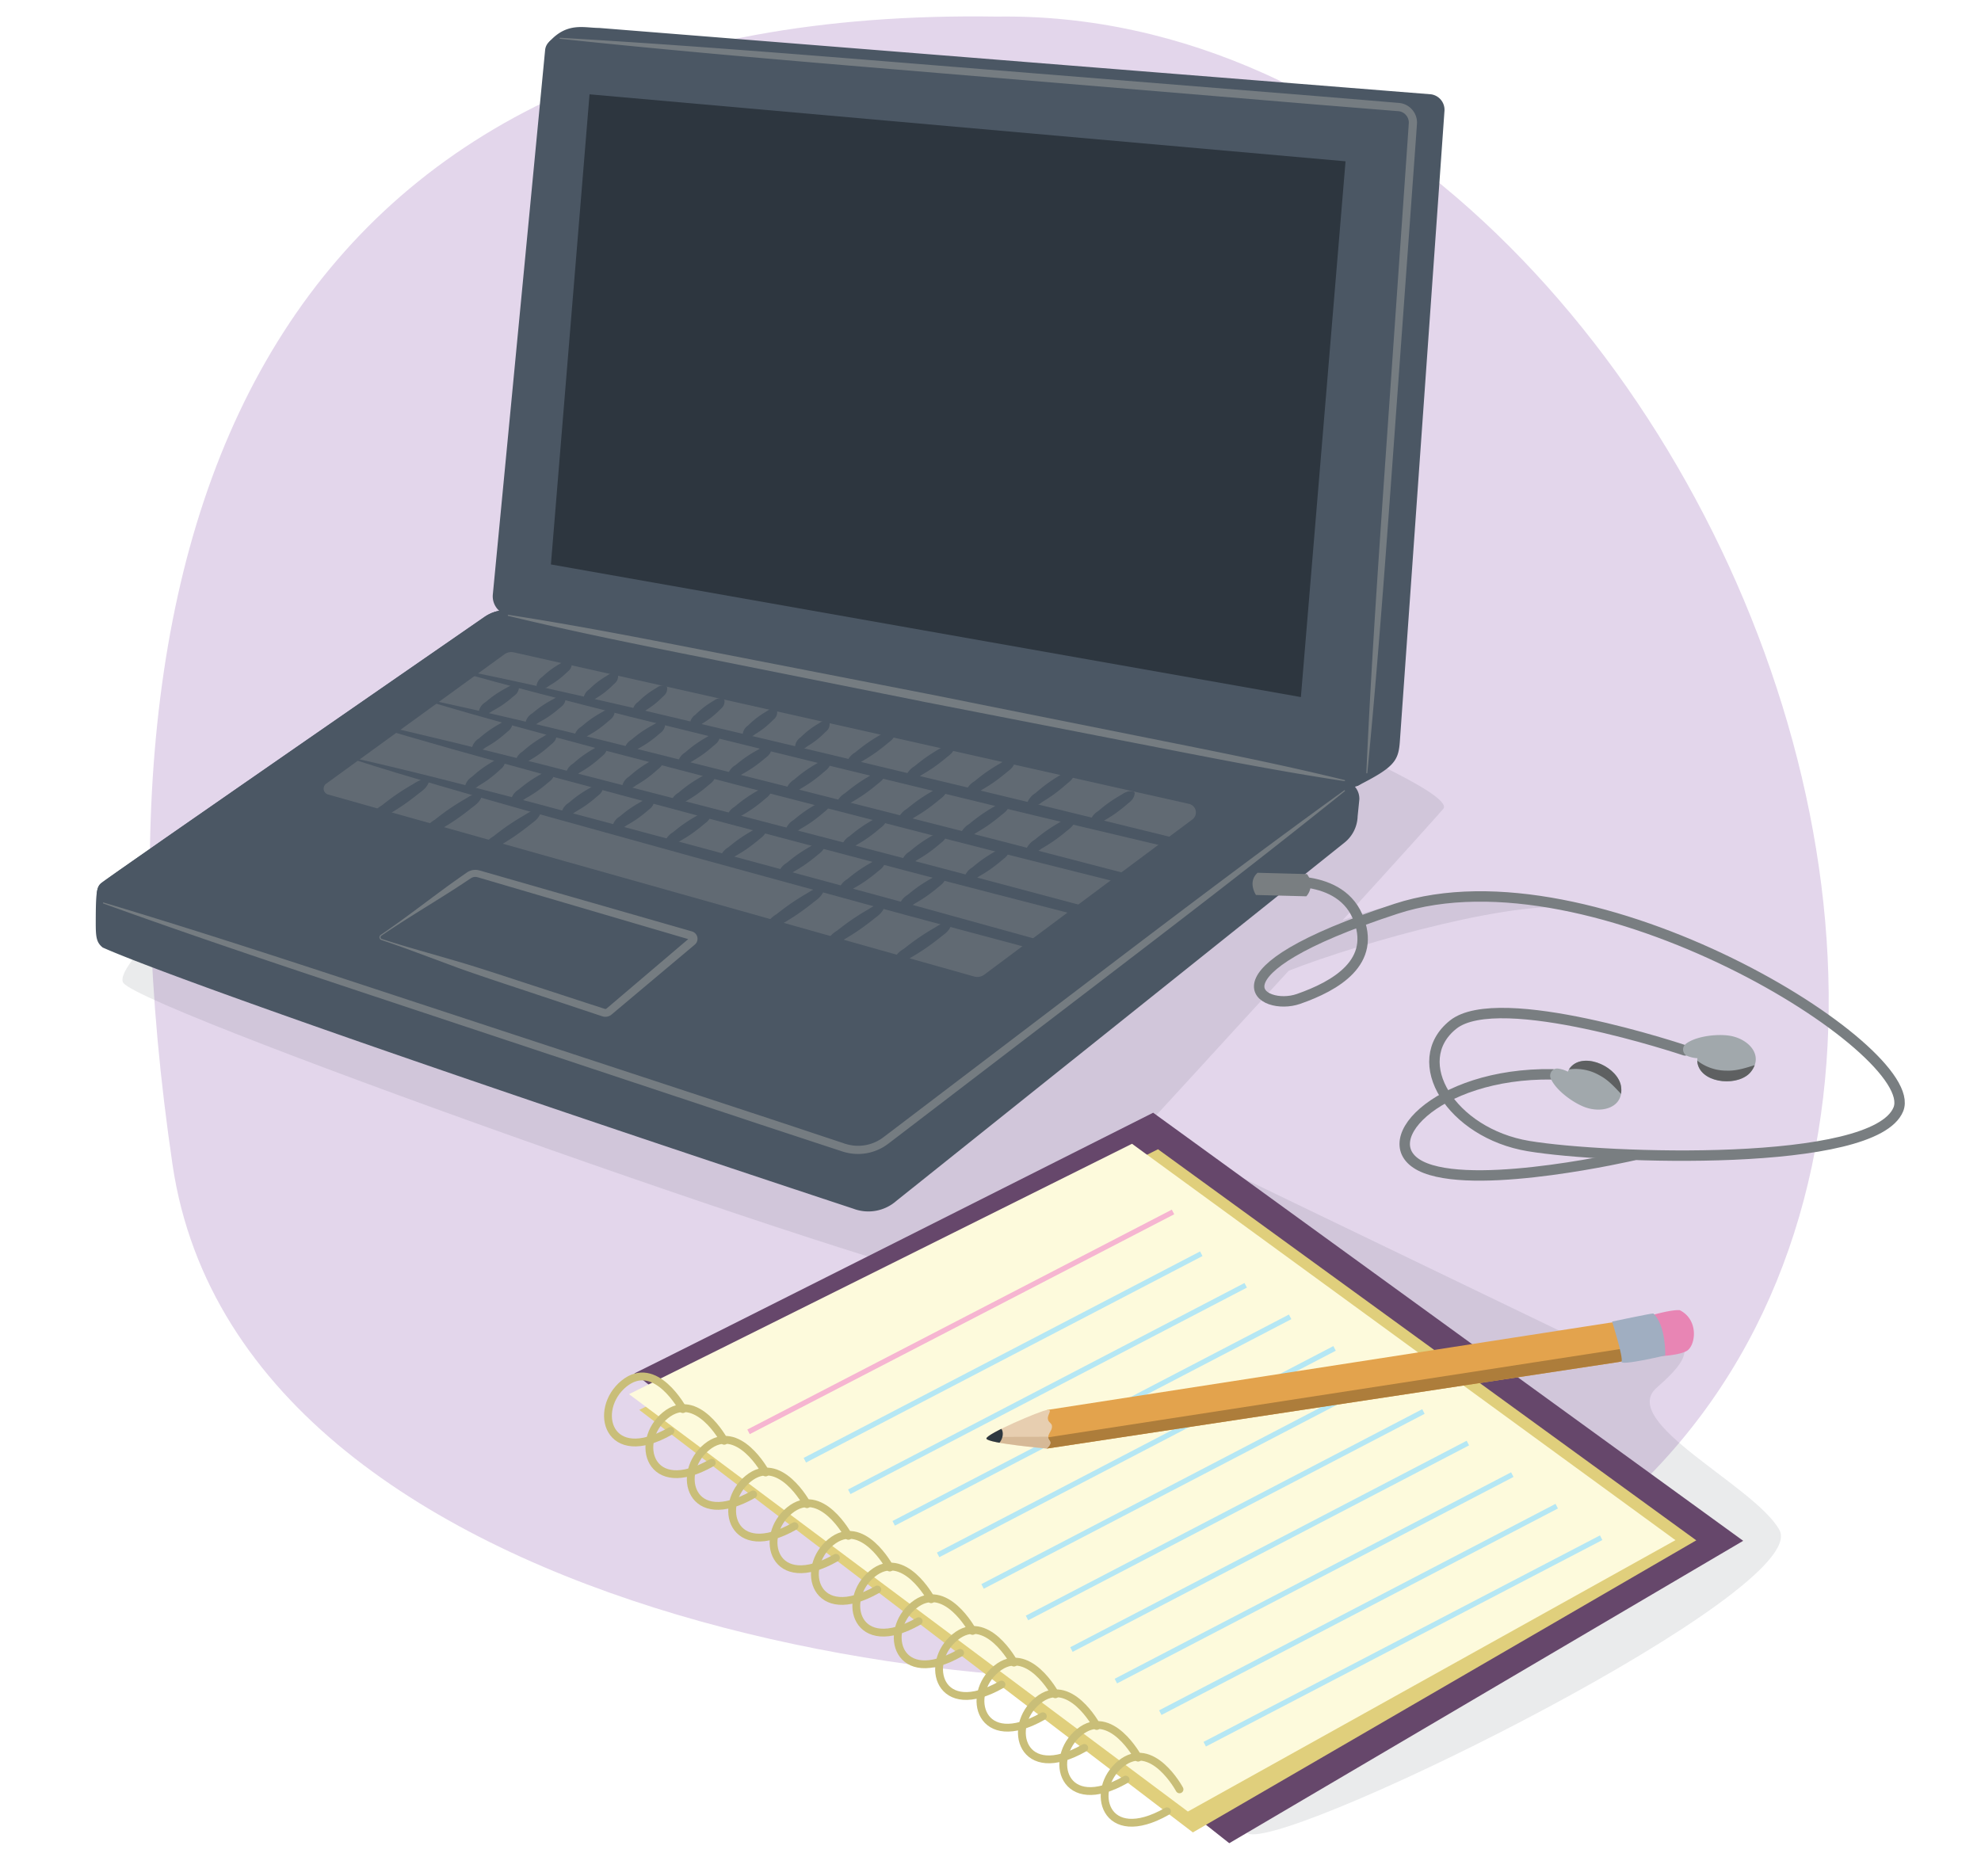 <svg xmlns="http://www.w3.org/2000/svg" xmlns:xlink="http://www.w3.org/1999/xlink" width="380" height="360" viewBox="0 0 380 360"><defs><clipPath id="a"><path d="M257.916,149.771,98.59,117.2a7.331,7.331,0,0,0-5.652,1.161s-72.15,49.9-73.558,51.109c-.85.731-1,1.884-1.013,7.2-.008,3.015.065,4.116,1.338,5.126,9.585,4.3,56.254,21.114,143.988,50.109a8.132,8.132,0,0,0,8.232-1.484l85.981-68.756a6.715,6.715,0,0,0,2.518-5.037l.33-3.267A3.552,3.552,0,0,0,257.916,149.771Z" fill="#4b5764"/></clipPath><clipPath id="b"><path d="M322.1,258.908c1.24-2.7-.405-4.593-1.583-6.556L308.668,253.8,200.8,270.528l.011,7.4,109.642-16.6Z" fill="#e3a34d"/></clipPath><clipPath id="c"><path d="M200.863,270.521c1.135-.09.069.81.137,1.655s.814.777.8,1.566-.823,1.388-.712,2.135c.045.3.3.5.394.784.176.514-.673,1.265-.673,1.265s-11.534-1.027-11.6-1.919S199.727,270.61,200.863,270.521Z" fill="#e7ceb0"/></clipPath><clipPath id="d"><path d="M335.9,205.589c2.464-3.2-.561-6.319-4.146-6.876-2.429-.377-6.46.086-8.38,1.571a1.363,1.363,0,0,0,.193,2.269,5.711,5.711,0,0,0,2.04.476,2.881,2.881,0,0,0,.107,1.328C326.839,208.009,333.676,208.473,335.9,205.589Z" fill="none"/></clipPath><clipPath id="e"><path d="M310.957,208.477c.559,4-3.614,5.213-7,3.924-2.3-.874-5.571-3.271-6.5-5.511a1.363,1.363,0,0,1,1.29-1.877,5.717,5.717,0,0,1,2.009.6,2.9,2.9,0,0,1,.75-1.1C304.28,201.891,310.451,204.87,310.957,208.477Z" fill="none"/></clipPath></defs><path d="M191.208,3.184c144-2.118,242.823,267.529,60.706,315.529C205.179,331.031,46.5,314.478,33.09,223.419,13.921,93.271,56.384,1.066,191.208,3.184Z" fill="#a077ba" opacity="0.3"/><path d="M303.208,174.478c11.574,2.893-17.157-8.734-45.686,2.111,10.749-11.785,18.613-20.541,19.333-21.4,2.353-2.824-25.883-14.589-25.883-14.589S91.443,128.831,89.561,128.831,19.443,182.948,23.678,188.6s159.059,60.236,165.647,58.353c3.866-1.1,34.387-35.176,57.883-60.706C261.123,180.761,292.852,171.889,303.208,174.478Z" fill="#2d363f" opacity="0.1"/><path d="M223.208,218.713l79.059,38.118s23.432-2.845,21.6-.011,1.46,2.834-6.069,9.422,18.823,18.824,23.529,27.295c6.416,11.547-91.764,60.235-101.647,58.353-3.7-.7-38.588-53.648-38.588-53.648Z" fill="#2d363f" opacity="0.1"/><path d="M257.916,149.771,98.59,117.2a7.331,7.331,0,0,0-5.652,1.161s-72.15,49.9-73.558,51.109c-.85.731-1,1.884-1.013,7.2-.008,3.015.065,4.116,1.338,5.126,9.585,4.3,56.254,21.114,143.988,50.109a8.132,8.132,0,0,0,8.232-1.484l85.981-68.756a6.715,6.715,0,0,0,2.518-5.037l.33-3.267A3.552,3.552,0,0,0,257.916,149.771Z" fill="#4b5764"/><g clip-path="url(#a)"><path d="M257.916,139.821,98.59,107.245a7.332,7.332,0,0,0-5.652,1.162l-73.91,51.337a6.181,6.181,0,0,0-2.644,5.446l2.446,3.119c-.179,1.914-.833,3.893,1,4.941L161.85,220.18a8.786,8.786,0,0,0,8.232-1.484l87.824-66.983a6.715,6.715,0,0,0,2.518-5.037l.33-3.267A3.551,3.551,0,0,0,257.916,139.821Z" fill="#4b5764"/></g><path d="M228.083,154.235,98.567,125.165a2.244,2.244,0,0,0-1.81.374l-34.19,24.823a1.172,1.172,0,0,0,.371,2.077l123.923,34.919a2.242,2.242,0,0,0,1.95-.361l39.91-29.769A1.684,1.684,0,0,0,228.083,154.235Z" fill="#616a73"/><path d="M268.513,142.4l8.565-121.064a3.007,3.007,0,0,0-2.567-3.241L114.9,5.359c-2.834,0-6.04-1.161-9.456,2.569-2.5,2.733-2.1,100.207-2.1,100.207a3.733,3.733,0,0,0,2.965,4.06s150.03,38.009,154.048,38.6C267.364,147.262,268.231,146.043,268.513,142.4Z" fill="#4b5764"/><path d="M262.193,148.275l8.829-124.482a3.007,3.007,0,0,0-2.567-3.241L107.442,7.343a2.528,2.528,0,0,0-2.873,2.23L94.541,114.007a3.735,3.735,0,0,0,2.965,4.061l161.068,32.906A3.026,3.026,0,0,0,262.193,148.275Z" fill="#4b5764"/><line x1="225.037" y1="161.743" x2="86.349" y2="128.261" fill="#fff"/><path d="M224.8,162.715c-11.564-2.76-23.146-5.45-34.7-8.268l-34.658-8.424L120.812,137.5c-11.527-2.914-23.054-5.828-34.5-9.1l.067-.277c11.673,2.311,23.26,4.977,34.847,7.643l34.71,8.215,34.684,8.316c11.564,2.763,23.1,5.653,34.647,8.473Z" fill="#4b5764"/><line x1="216.666" y1="168.814" x2="81.876" y2="134.323" fill="#fff"/><path d="M216.419,169.783c-11.241-2.845-22.5-5.619-33.724-8.521l-33.684-8.677-33.658-8.777c-11.2-3-22.4-6-33.513-9.347l.071-.276c11.355,2.4,22.619,5.147,33.883,7.9l33.737,8.468,33.712,8.569c11.239,2.847,22.446,5.821,33.671,8.725Z" fill="#4b5764"/><line x1="208.44" y1="175.02" x2="69.465" y2="138.508" fill="#fff"/><path d="M208.186,175.987c-11.589-3.013-23.2-5.956-34.77-9.026l-34.73-9.182-34.7-9.282c-11.549-3.166-23.1-6.332-34.554-9.852l.073-.275c11.706,2.566,23.32,5.486,34.934,8.405l34.784,8.973,34.758,9.074c11.589,3.015,23.144,6.158,34.718,9.23Z" fill="#4b5764"/><line x1="198.771" y1="181.225" x2="67.877" y2="145.584" fill="#fff"/><path d="M198.509,182.19c-10.916-2.94-21.851-5.811-32.752-8.808l-32.709-8.965-32.681-9.064c-10.875-3.093-21.749-6.186-32.527-9.632l.075-.275c11.037,2.494,21.978,5.342,32.92,8.189l32.765,8.756,32.738,8.857c10.916,2.943,21.8,6.012,32.7,9.012Z" fill="#4b5764"/><line x1="98.244" y1="138.486" x2="90.558" y2="143.93" fill="#fff"/><path d="M98.329,138.606c-.07,1.259-.8,1.586-1.381,2.124a22.93,22.93,0,0,1-1.85,1.463c-.641.453-1.314.86-2,1.251a2.872,2.872,0,0,1-2.456.606l-.17-.239a2.873,2.873,0,0,1,1.387-2.117c.6-.516,1.2-1.016,1.843-1.47a23.091,23.091,0,0,1,1.994-1.26c.7-.37,1.251-.95,2.462-.6Z" fill="#4b5764"/><path d="M96.915,145.851c-.048,1.261-.773,1.6-1.345,2.151a23.03,23.03,0,0,1-1.825,1.5c-.633.466-1.3.885-1.979,1.289a2.878,2.878,0,0,1-2.447.653l-.174-.237a2.882,2.882,0,0,1,1.35-2.143c.588-.527,1.187-1.039,1.82-1.5a22.95,22.95,0,0,1,1.972-1.3c.695-.383,1.235-.974,2.454-.644Z" fill="#4b5764"/><path d="M109.677,127.173c.04,1.2-.6,1.488-1.091,1.98a17.572,17.572,0,0,1-1.575,1.329,18.409,18.409,0,0,1-1.73,1.122,2.347,2.347,0,0,1-2.2.488l-.175-.236a2.346,2.346,0,0,1,1.1-1.971,18.76,18.76,0,0,1,1.57-1.337,17.571,17.571,0,0,1,1.724-1.13c.611-.328,1.068-.862,2.208-.48Z" fill="#4b5764"/><path d="M118.561,129.5c.069,1.2-.563,1.493-1.038,1.993a17.555,17.555,0,0,1-1.536,1.352,18.574,18.574,0,0,1-1.694,1.148,2.325,2.325,0,0,1-2.181.523l-.18-.231a2.323,2.323,0,0,1,1.044-1.985,18.538,18.538,0,0,1,1.53-1.36,17.363,17.363,0,0,1,1.689-1.156c.6-.337,1.042-.877,2.186-.516Z" fill="#4b5764"/><path d="M127.978,131.887c.069,1.2-.564,1.493-1.038,1.993a17.7,17.7,0,0,1-1.536,1.352,18.589,18.589,0,0,1-1.695,1.148,2.322,2.322,0,0,1-2.18.523l-.18-.232a2.323,2.323,0,0,1,1.044-1.984,18.377,18.377,0,0,1,1.53-1.36,17.228,17.228,0,0,1,1.688-1.156c.6-.337,1.043-.877,2.187-.516Z" fill="#4b5764"/><path d="M138.975,134.338c.069,1.2-.564,1.493-1.038,1.992a17.371,17.371,0,0,1-1.536,1.352,18.323,18.323,0,0,1-1.7,1.148,2.323,2.323,0,0,1-2.181.524l-.18-.232a2.321,2.321,0,0,1,1.044-1.984,18.551,18.551,0,0,1,1.53-1.361,17.534,17.534,0,0,1,1.689-1.155c.6-.337,1.043-.878,2.186-.516Z" fill="#4b5764"/><path d="M149.079,136.4c.069,1.2-.564,1.493-1.038,1.992a17.371,17.371,0,0,1-1.536,1.352,18.323,18.323,0,0,1-1.695,1.148,2.323,2.323,0,0,1-2.181.524l-.18-.232a2.321,2.321,0,0,1,1.044-1.984,18.357,18.357,0,0,1,1.53-1.36,17.363,17.363,0,0,1,1.689-1.156c.6-.337,1.043-.878,2.186-.516Z" fill="#4b5764"/><path d="M159.137,138.69c.069,1.2-.564,1.493-1.038,1.992a17.547,17.547,0,0,1-1.536,1.353,18.514,18.514,0,0,1-1.695,1.147,2.323,2.323,0,0,1-2.181.524l-.18-.232a2.323,2.323,0,0,1,1.044-1.984,18.357,18.357,0,0,1,1.53-1.36,17.363,17.363,0,0,1,1.689-1.156c.6-.337,1.042-.877,2.186-.516Z" fill="#4b5764"/><path d="M206.264,157.175c-.223,1.36-1.1,1.782-1.83,2.416q-1.113.924-2.294,1.75c-.788.549-1.609,1.051-2.441,1.538a3.978,3.978,0,0,1-2.894.889l-.168-.241a3.978,3.978,0,0,1,1.836-2.407c.744-.612,1.5-1.209,2.288-1.759s1.6-1.062,2.435-1.546c.848-.465,1.547-1.141,2.9-.88Z" fill="#4b5764"/><path d="M193.7,154.154c-.223,1.36-1.1,1.782-1.829,2.416q-1.114.923-2.294,1.75c-.789.549-1.61,1.051-2.442,1.538a3.977,3.977,0,0,1-2.894.889l-.167-.241a3.98,3.98,0,0,1,1.835-2.407c.745-.612,1.5-1.209,2.288-1.759s1.6-1.062,2.436-1.546c.847-.465,1.547-1.141,2.9-.881Z" fill="#4b5764"/><path d="M181.733,151.254c-.223,1.36-1.1,1.782-1.83,2.416q-1.113.923-2.293,1.75c-.789.549-1.61,1.051-2.442,1.538a3.983,3.983,0,0,1-2.894.889l-.168-.241a3.979,3.979,0,0,1,1.836-2.407c.744-.612,1.5-1.209,2.288-1.759s1.6-1.063,2.436-1.546c.847-.465,1.546-1.142,2.9-.881Z" fill="#4b5764"/><path d="M169.891,148.233c-.224,1.36-1.1,1.782-1.83,2.416q-1.113.923-2.294,1.75c-.788.549-1.61,1.051-2.442,1.538a3.98,3.98,0,0,1-2.893.889l-.168-.241a3.978,3.978,0,0,1,1.835-2.407c.745-.613,1.5-1.209,2.288-1.759s1.6-1.063,2.436-1.546c.847-.465,1.547-1.142,2.9-.881Z" fill="#4b5764"/><path d="M171.854,140.4c-.223,1.36-1.1,1.782-1.83,2.415q-1.113.924-2.293,1.751c-.789.549-1.61,1.051-2.442,1.537a3.983,3.983,0,0,1-2.894.89l-.168-.241a3.985,3.985,0,0,1,1.836-2.408c.744-.612,1.5-1.208,2.288-1.758s1.6-1.063,2.436-1.546c.847-.465,1.546-1.142,2.9-.881Z" fill="#4b5764"/><path d="M194.722,145.946c-.223,1.36-1.1,1.782-1.829,2.416q-1.114.923-2.294,1.75c-.789.549-1.61,1.051-2.442,1.538a3.986,3.986,0,0,1-2.894.889l-.167-.241a3.978,3.978,0,0,1,1.835-2.407c.745-.613,1.5-1.209,2.288-1.759s1.6-1.063,2.436-1.546c.847-.465,1.547-1.142,2.9-.881Z" fill="#4b5764"/><path d="M183.219,143.064c-.224,1.36-1.1,1.782-1.83,2.416q-1.113.923-2.294,1.75c-.788.549-1.609,1.051-2.441,1.538a3.987,3.987,0,0,1-2.894.889l-.168-.241a3.98,3.98,0,0,1,1.836-2.408c.744-.612,1.5-1.208,2.288-1.758s1.6-1.063,2.435-1.546c.848-.465,1.547-1.142,2.9-.881Z" fill="#4b5764"/><path d="M159.379,146.057c-.135,1.308-.933,1.685-1.58,2.273q-.992.853-2.05,1.612c-.708.5-1.449.96-2.2,1.4a3.369,3.369,0,0,1-2.659.756l-.17-.239a3.371,3.371,0,0,1,1.586-2.264c.663-.566,1.337-1.116,2.044-1.62s1.441-.972,2.2-1.41c.767-.419,1.384-1.049,2.664-.748Z" fill="#4b5764"/><path d="M206.151,148.169c-.176,1.352-1.026,1.781-1.724,2.418q-1.066.93-2.2,1.764c-.759.554-1.551,1.062-2.355,1.555a3.838,3.838,0,0,1-2.822.916l-.173-.237a3.836,3.836,0,0,1,1.73-2.411c.713-.616,1.438-1.217,2.2-1.771s1.543-1.074,2.349-1.563c.82-.472,1.487-1.151,2.828-.908Z" fill="#4b5764"/><path d="M217.674,152.126c-.135,1.308-.932,1.685-1.58,2.273q-.992.853-2.05,1.612c-.708.5-1.449.96-2.2,1.4a3.368,3.368,0,0,1-2.658.756l-.171-.239a3.371,3.371,0,0,1,1.586-2.264c.663-.566,1.337-1.116,2.044-1.62s1.441-.972,2.195-1.41c.767-.419,1.384-1.049,2.664-.748Z" fill="#4b5764"/><path d="M148.017,143.521c-.135,1.291-.917,1.64-1.553,2.2-.649.543-1.319,1.056-2.013,1.532s-1.422.906-2.159,1.32a3.213,3.213,0,0,1-2.607.667l-.166-.242a3.207,3.207,0,0,1,1.559-2.193c.651-.54,1.313-1.064,2.007-1.541s1.414-.917,2.154-1.327c.752-.392,1.359-1,2.612-.659Z" fill="#4b5764"/><path d="M138.111,141.1c-.09,1.277-.843,1.623-1.447,2.18q-.924.807-1.917,1.519c-.663.473-1.36.9-2.067,1.309a3.043,3.043,0,0,1-2.527.665l-.17-.239a3.042,3.042,0,0,1,1.452-2.172c.619-.535,1.248-1.054,1.911-1.528s1.352-.91,2.062-1.317c.723-.389,1.3-.988,2.532-.657Z" fill="#4b5764"/><path d="M127.6,138.929c-.08,1.255-.809,1.569-1.392,2.1a22.663,22.663,0,0,1-1.852,1.429c-.642.442-1.316.837-2,1.216a2.839,2.839,0,0,1-2.449.565l-.167-.242a2.84,2.84,0,0,1,1.4-2.088c.6-.5,1.207-1,1.847-1.437a22.643,22.643,0,0,1,1.994-1.224c.7-.358,1.253-.928,2.455-.557Z" fill="#4b5764"/><path d="M117.929,136.39c-.068,1.256-.794,1.578-1.371,2.11a22.727,22.727,0,0,1-1.838,1.447c-.637.448-1.307.85-1.987,1.236a2.842,2.842,0,0,1-2.443.588l-.169-.24a2.833,2.833,0,0,1,1.377-2.1c.592-.511,1.2-1.007,1.832-1.456a22.72,22.72,0,0,1,1.982-1.243c.7-.365,1.243-.94,2.448-.581Z" fill="#4b5764"/><path d="M108.5,133.975c-.076,1.247-.8,1.55-1.37,2.066a21.9,21.9,0,0,1-1.827,1.4c-.633.431-1.3.815-1.973,1.183a2.766,2.766,0,0,1-2.419.53l-.165-.243a2.762,2.762,0,0,1,1.375-2.058c.59-.5,1.19-.974,1.822-1.405a21.978,21.978,0,0,1,1.967-1.192c.69-.346,1.235-.906,2.424-.521Z" fill="#4b5764"/><path d="M99.56,131.8c-.076,1.247-.8,1.55-1.371,2.066a22.12,22.12,0,0,1-1.827,1.4c-.632.431-1.3.815-1.973,1.183a2.764,2.764,0,0,1-2.418.53l-.166-.243a2.763,2.763,0,0,1,1.376-2.058A22.768,22.768,0,0,1,95,133.27a21.747,21.747,0,0,1,1.967-1.192c.69-.346,1.235-.906,2.424-.521Z" fill="#4b5764"/><path d="M193.652,162.908c-.15,1.311-.956,1.685-1.613,2.271q-1.006.852-2.079,1.607c-.717.5-1.466.956-2.227,1.4a3.407,3.407,0,0,1-2.68.746l-.168-.24a3.408,3.408,0,0,1,1.619-2.263c.673-.564,1.356-1.113,2.073-1.615s1.458-.967,2.221-1.4c.775-.417,1.4-1.046,2.686-.739Z" fill="#4b5764"/><path d="M181.644,159.845c-.15,1.311-.955,1.685-1.613,2.271q-1.005.852-2.078,1.607c-.717.5-1.467.955-2.227,1.394a3.411,3.411,0,0,1-2.681.747l-.168-.24a3.408,3.408,0,0,1,1.619-2.263c.673-.565,1.356-1.113,2.073-1.615s1.458-.968,2.221-1.4c.775-.417,1.4-1.046,2.686-.739Z" fill="#4b5764"/><path d="M170.127,156.9c-.15,1.311-.956,1.685-1.614,2.271q-1.005.852-2.078,1.607c-.717.5-1.467.956-2.227,1.395a3.412,3.412,0,0,1-2.68.747l-.169-.241a3.411,3.411,0,0,1,1.619-2.263c.673-.564,1.357-1.113,2.073-1.615s1.458-.967,2.221-1.4c.776-.417,1.4-1.046,2.686-.738Z" fill="#4b5764"/><path d="M159.344,153.841c-.15,1.311-.956,1.685-1.613,2.271q-1.006.852-2.079,1.607c-.717.5-1.466.956-2.227,1.394a3.407,3.407,0,0,1-2.68.747l-.168-.24a3.408,3.408,0,0,1,1.619-2.263c.673-.564,1.356-1.113,2.073-1.615s1.458-.968,2.221-1.4c.775-.417,1.4-1.046,2.686-.739Z" fill="#4b5764"/><path d="M148.072,151.268c-.151,1.311-.956,1.685-1.614,2.271q-1,.852-2.078,1.607c-.717.5-1.467.955-2.227,1.394a3.411,3.411,0,0,1-2.681.747l-.168-.24a3.411,3.411,0,0,1,1.619-2.263c.673-.565,1.357-1.113,2.073-1.615s1.458-.968,2.221-1.4c.776-.417,1.4-1.046,2.686-.739Z" fill="#4b5764"/><path d="M137.289,148.572c-.15,1.311-.956,1.685-1.613,2.271q-1.006.852-2.079,1.607c-.717.5-1.466.956-2.227,1.4a3.411,3.411,0,0,1-2.68.747l-.169-.241a3.412,3.412,0,0,1,1.62-2.263c.672-.564,1.356-1.113,2.072-1.615s1.459-.967,2.221-1.4c.776-.417,1.4-1.046,2.687-.738Z" fill="#4b5764"/><path d="M127.243,145.753c-.07,1.269-.81,1.611-1.4,2.163-.6.533-1.225,1.037-1.873,1.5s-1.332.89-2.025,1.3a2.962,2.962,0,0,1-2.488.654l-.172-.238a2.96,2.96,0,0,1,1.405-2.155c.6-.53,1.219-1.045,1.868-1.514s1.323-.9,2.019-1.3c.709-.385,1.267-.979,2.494-.646Z" fill="#4b5764"/><path d="M116.461,143.3c-.071,1.269-.811,1.612-1.4,2.163q-.9.8-1.874,1.506c-.649.467-1.331.889-2.025,1.295a2.958,2.958,0,0,1-2.488.654l-.171-.238a2.963,2.963,0,0,1,1.4-2.155c.6-.53,1.22-1.045,1.868-1.513s1.323-.9,2.019-1.3c.709-.385,1.267-.979,2.494-.646Z" fill="#4b5764"/><path d="M106.781,140.974c-.071,1.269-.81,1.612-1.4,2.163q-.9.8-1.874,1.506c-.649.467-1.331.889-2.025,1.295a2.957,2.957,0,0,1-2.487.654l-.172-.238a2.964,2.964,0,0,1,1.405-2.155c.6-.53,1.219-1.045,1.867-1.513s1.324-.9,2.02-1.3c.709-.385,1.267-.979,2.493-.646Z" fill="#4b5764"/><path d="M181.47,168.068c-.178,1.325-1.007,1.711-1.689,2.309q-1.041.87-2.15,1.643c-.741.513-1.514.98-2.3,1.43a3.585,3.585,0,0,1-2.749.781l-.168-.242a3.584,3.584,0,0,1,1.695-2.3c.7-.576,1.4-1.137,2.144-1.651s1.506-.991,2.293-1.438c.8-.429,1.451-1.07,2.754-.772Z" fill="#4b5764"/><path d="M182.54,177.233c-.38,1.459-1.408,1.976-2.289,2.706q-1.343,1.068-2.749,2.037c-.94.645-1.912,1.243-2.9,1.824a5.334,5.334,0,0,1-3.343,1.172l-.166-.242a5.331,5.331,0,0,1,2.295-2.7c.9-.708,1.8-1.4,2.743-2.046s1.9-1.254,2.89-1.832c1-.56,1.849-1.333,3.348-1.164Z" fill="#4b5764"/><path d="M169.718,173.764c-.381,1.459-1.408,1.976-2.29,2.706q-1.341,1.067-2.748,2.037c-.94.644-1.913,1.242-2.9,1.824a5.331,5.331,0,0,1-3.342,1.172l-.166-.242a5.334,5.334,0,0,1,2.295-2.7c.9-.708,1.8-1.4,2.743-2.046s1.9-1.253,2.889-1.832c1-.56,1.85-1.333,3.349-1.164Z" fill="#4b5764"/><path d="M158.1,170.6c-.38,1.459-1.408,1.976-2.289,2.706q-1.341,1.067-2.749,2.037c-.94.645-1.912,1.242-2.895,1.824a5.334,5.334,0,0,1-3.343,1.172l-.166-.242a5.331,5.331,0,0,1,2.3-2.7c.9-.708,1.8-1.4,2.743-2.045s1.9-1.254,2.889-1.833c1-.56,1.85-1.333,3.348-1.163Z" fill="#4b5764"/><path d="M82.351,149.753c-.381,1.46-1.409,1.977-2.29,2.706q-1.341,1.068-2.749,2.038c-.94.644-1.912,1.242-2.895,1.824a5.332,5.332,0,0,1-3.343,1.172l-.166-.243a5.332,5.332,0,0,1,2.3-2.7c.9-.708,1.8-1.4,2.743-2.046s1.9-1.254,2.889-1.832c1-.56,1.85-1.333,3.348-1.164Z" fill="#4b5764"/><path d="M92.5,152.511c-.38,1.459-1.408,1.976-2.289,2.706q-1.341,1.066-2.749,2.037c-.94.644-1.912,1.242-2.895,1.824a5.334,5.334,0,0,1-3.343,1.172l-.166-.242a5.331,5.331,0,0,1,2.3-2.7c.9-.708,1.8-1.4,2.743-2.046s1.9-1.253,2.889-1.832c1-.56,1.85-1.333,3.348-1.164Z" fill="#4b5764"/><path d="M103.8,155.662c-.38,1.459-1.408,1.976-2.289,2.706q-1.341,1.067-2.749,2.037c-.94.644-1.912,1.242-2.895,1.824A5.334,5.334,0,0,1,92.52,163.4l-.166-.242a5.334,5.334,0,0,1,2.3-2.7c.9-.708,1.8-1.4,2.743-2.046s1.905-1.254,2.89-1.832c1-.56,1.85-1.333,3.348-1.164Z" fill="#4b5764"/><path d="M169.873,165.066c-.177,1.326-1.006,1.712-1.688,2.31q-1.042.87-2.151,1.643c-.74.513-1.514.979-2.3,1.43a3.577,3.577,0,0,1-2.748.78l-.168-.241a3.583,3.583,0,0,1,1.694-2.3c.7-.577,1.405-1.137,2.145-1.651s1.506-.991,2.292-1.439c.8-.429,1.452-1.07,2.755-.772Z" fill="#4b5764"/><path d="M158.277,161.929c-.177,1.325-1.006,1.711-1.688,2.309q-1.042.87-2.151,1.643c-.741.513-1.514.979-2.3,1.43a3.578,3.578,0,0,1-2.749.78l-.167-.241a3.577,3.577,0,0,1,1.694-2.3c.7-.576,1.405-1.137,2.145-1.651s1.506-.991,2.292-1.439c.8-.428,1.451-1.07,2.755-.772Z" fill="#4b5764"/><path d="M147.09,158.927c-.177,1.326-1.006,1.711-1.688,2.31-.695.579-1.41,1.129-2.151,1.642s-1.514.98-2.3,1.431a3.582,3.582,0,0,1-2.749.78l-.167-.241a3.577,3.577,0,0,1,1.694-2.3c.7-.577,1.405-1.137,2.145-1.651s1.506-.992,2.292-1.439c.8-.429,1.452-1.07,2.755-.772Z" fill="#4b5764"/><path d="M136.449,156.062c-.178,1.326-1.007,1.712-1.688,2.31-.695.579-1.411,1.129-2.151,1.643s-1.514.979-2.3,1.43a3.582,3.582,0,0,1-2.749.78l-.167-.241a3.577,3.577,0,0,1,1.694-2.3c.7-.577,1.405-1.137,2.145-1.651s1.506-.992,2.292-1.439c.8-.429,1.451-1.07,2.755-.772Z" fill="#4b5764"/><path d="M125.5,153.544c-.095,1.268-.841,1.6-1.441,2.137a23.987,23.987,0,0,1-1.9,1.47c-.658.455-1.349.864-2.05,1.257a2.963,2.963,0,0,1-2.5.608l-.168-.242a2.963,2.963,0,0,1,1.446-2.128c.615-.519,1.24-1.022,1.9-1.478s1.341-.876,2.044-1.266c.717-.371,1.286-.955,2.507-.6Z" fill="#4b5764"/><path d="M115.713,150.878c-.089,1.269-.835,1.6-1.432,2.149q-.917.791-1.9,1.486c-.657.461-1.347.875-2.048,1.274a2.972,2.972,0,0,1-2.5.627l-.168-.24a2.974,2.974,0,0,1,1.438-2.142c.613-.524,1.236-1.032,1.893-1.494s1.338-.887,2.041-1.282c.716-.377,1.284-.965,2.508-.619Z" fill="#4b5764"/><path d="M106.381,148.2c-.124,1.287-.9,1.634-1.527,2.194-.64.541-1.3,1.052-1.988,1.527s-1.406.9-2.136,1.314a3.165,3.165,0,0,1-2.586.664l-.167-.241a3.164,3.164,0,0,1,1.533-2.186c.643-.538,1.3-1.06,1.983-1.535s1.4-.914,2.129-1.323c.745-.39,1.343-.993,2.592-.655Z" fill="#4b5764"/><polygon points="258.105 30.949 249.539 133.743 105.678 108.296 113.086 18.097 258.105 30.949" fill="#2d363f"/><path d="M257.9,149.869c-13.489-2.027-26.846-4.725-40.222-7.322l-40.121-7.83-40.083-8.027c-13.361-2.673-26.729-5.316-39.984-8.525a.1.1,0,0,1,.038-.2c13.48,2.075,26.848,4.716,40.221,7.327l40.123,7.825,40.083,8.022c13.359,2.687,26.737,5.272,39.983,8.53a.1.1,0,0,1-.038.195Z" fill="#757c81"/><path d="M262.094,148.268c1.089-24.226,2.861-48.4,4.532-72.591L269.147,39.4l.631-9.07.315-4.534.149-2.22a2.213,2.213,0,0,0-.575-1.532,2.179,2.179,0,0,0-1.492-.717l-2.265-.182-4.53-.366-9.06-.735L179.857,14c-24.155-2.014-48.31-4-72.423-6.554a.1.1,0,0,1,.016-.2c24.21,1.406,48.376,3.388,72.543,5.338l72.5,5.846,9.061.751,4.53.378,2.265.189a3.791,3.791,0,0,1,3.466,3.858l-.16,2.315-.328,4.533-.656,9.067-2.624,36.266c-1.76,24.177-3.418,48.361-5.759,72.5a.1.1,0,0,1-.2-.015Z" fill="#757c81"/><path d="M19.856,173.156c21.462,6.43,42.709,13.511,63.988,20.5l63.824,20.987,7.97,2.647,3.986,1.323,1.992.662a9.246,9.246,0,0,0,1.891.487,8.014,8.014,0,0,0,5.478-1.23c.516-.343,1.072-.795,1.634-1.214l6.686-5.083L204.049,191.9c17.828-13.557,35.638-27.14,53.8-40.262a.1.1,0,0,1,.12.158c-17.456,14.041-35.261,27.621-53.048,41.227l-26.677,20.412-6.669,5.1c-.56.418-1.088.857-1.734,1.293a9.56,9.56,0,0,1-6.545,1.489,10.838,10.838,0,0,1-2.172-.545l-1.994-.655-3.99-1.312-7.978-2.623L83.4,195.008c-21.25-7.069-42.533-14.042-63.6-21.664a.1.1,0,0,1,.062-.188Z" fill="#757c81"/><path d="M73.028,179.374c4.617-3.138,9.019-6.591,13.542-9.865l1.707-1.213.857-.6.43-.3a2.815,2.815,0,0,1,.6-.315,2.914,2.914,0,0,1,1.344-.17,7.94,7.94,0,0,1,1.126.28l2.012.578,8.048,2.311,16.1,4.622,8.047,2.311,4.024,1.155,1.006.289.5.145.252.072.131.038a1.5,1.5,0,0,1,.267.11,1.468,1.468,0,0,1,.583,2.027,1.55,1.55,0,0,1-.35.41l-.2.168-.4.337-12.821,10.771-1.6,1.346-.8.673-.1.084a1.861,1.861,0,0,1-.171.129,1.935,1.935,0,0,1-.387.2,1.862,1.862,0,0,1-.856.108,1.942,1.942,0,0,1-.411-.091l-.248-.083-.5-.165-.993-.33-1.986-.662-7.944-2.644c-5.29-1.783-10.61-3.475-15.865-5.363l-7.856-2.914c-1.308-.487-2.618-.973-3.936-1.431q-.986-.353-1.979-.684l-.991-.335a.562.562,0,0,1-.413-.436A.544.544,0,0,1,73.028,179.374Zm.112.163a.35.35,0,0,0,.136.629l1,.32q.995.324,2,.626c1.332.416,2.673.8,4.016,1.189l8.049,2.327c5.348,1.605,10.632,3.407,15.945,5.118l7.961,2.6,3.831,1.239a.362.362,0,0,0,.172-.024.375.375,0,0,0,.077-.04l.038-.029.1-.085.8-.678,1.594-1.357,12.757-10.85.4-.34.2-.169c.049-.044-.006.008-.007.018a.158.158,0,0,0,.067.226l-1.851-.543-4.016-1.18-8.034-2.36L102.3,171.449l-8.033-2.36-2.009-.59a7.792,7.792,0,0,0-.9-.241,1.541,1.541,0,0,0-.715.086,1.667,1.667,0,0,0-.324.163l-.434.289-.872.579-1.752,1.147C82.564,173.541,77.744,176.382,73.14,179.537Z" fill="#757c81"/><path d="M121.7,263.5c6.479-3.147,99.5-50.009,99.5-50.009l113.185,82.135L235.8,353.643Z" fill="#66476b"/><path d="M122.627,270.508c6.029-2.94,99.5-50.008,99.5-50.008l103.256,75.035-96.565,56.038Z" fill="#e0cf7c"/><path d="M120.657,267.488c6.03-2.94,96.485-48.038,96.485-48.038L321.387,295.5l-93.525,52.068Z" fill="#fdfadc"/><path d="M130.982,270.356s-5.255-9.817-11.3-4.878-3.16,15.97,8.91,9.09" fill="none" stroke="#c9be78" stroke-linecap="round" stroke-miterlimit="10" stroke-width="1.5"/><path d="M138.921,276.436s-5.255-9.818-11.3-4.878-3.16,15.969,8.909,9.09" fill="none" stroke="#c9be78" stroke-linecap="round" stroke-miterlimit="10" stroke-width="1.5"/><path d="M146.861,282.516s-5.255-9.818-11.3-4.878-3.159,15.969,8.91,9.089" fill="none" stroke="#c9be78" stroke-linecap="round" stroke-miterlimit="10" stroke-width="1.5"/><path d="M154.8,288.6s-5.255-9.817-11.3-4.878-3.16,15.97,8.91,9.09" fill="none" stroke="#c9be78" stroke-linecap="round" stroke-miterlimit="10" stroke-width="1.5"/><path d="M162.74,294.675s-5.255-9.818-11.3-4.878-3.16,15.969,8.909,9.089" fill="none" stroke="#c9be78" stroke-linecap="round" stroke-miterlimit="10" stroke-width="1.5"/><path d="M170.68,300.754s-5.255-9.817-11.305-4.877-3.159,15.969,8.91,9.089" fill="none" stroke="#c9be78" stroke-linecap="round" stroke-miterlimit="10" stroke-width="1.5"/><path d="M178.62,306.834s-5.255-9.818-11.305-4.878-3.16,15.969,8.91,9.09" fill="none" stroke="#c9be78" stroke-linecap="round" stroke-miterlimit="10" stroke-width="1.5"/><path d="M186.559,312.914s-5.255-9.818-11.3-4.878-3.16,15.969,8.909,9.089" fill="none" stroke="#c9be78" stroke-linecap="round" stroke-miterlimit="10" stroke-width="1.5"/><path d="M194.5,318.993s-5.255-9.817-11.305-4.878-3.159,15.97,8.91,9.09" fill="none" stroke="#c9be78" stroke-linecap="round" stroke-miterlimit="10" stroke-width="1.5"/><path d="M202.439,325.073s-5.255-9.818-11.305-4.878-3.16,15.969,8.91,9.09" fill="none" stroke="#c9be78" stroke-linecap="round" stroke-miterlimit="10" stroke-width="1.5"/><path d="M210.378,331.153s-5.255-9.818-11.3-4.878-3.16,15.969,8.909,9.089" fill="none" stroke="#c9be78" stroke-linecap="round" stroke-miterlimit="10" stroke-width="1.5"/><path d="M218.318,337.232s-5.255-9.817-11.305-4.878-3.159,15.97,8.91,9.09" fill="none" stroke="#c9be78" stroke-linecap="round" stroke-miterlimit="10" stroke-width="1.5"/><path d="M226.258,343.312s-5.255-9.818-11.305-4.878-3.16,15.969,8.909,9.089" fill="none" stroke="#c9be78" stroke-linecap="round" stroke-miterlimit="10" stroke-width="1.5"/><line x1="143.586" y1="274.718" x2="225.011" y2="232.529" fill="none" stroke="#f6b5d1" stroke-miterlimit="10"/><line x1="154.386" y1="280.164" x2="230.431" y2="240.548" fill="none" stroke="#b5e7f4" stroke-miterlimit="10"/><line x1="162.909" y1="286.218" x2="238.954" y2="246.602" fill="none" stroke="#b5e7f4" stroke-miterlimit="10"/><line x1="171.432" y1="292.272" x2="247.477" y2="252.655" fill="none" stroke="#b5e7f4" stroke-miterlimit="10"/><line x1="179.955" y1="298.326" x2="256" y2="258.709" fill="none" stroke="#b5e7f4" stroke-miterlimit="10"/><line x1="188.478" y1="304.379" x2="264.523" y2="264.763" fill="none" stroke="#b5e7f4" stroke-miterlimit="10"/><line x1="197.001" y1="310.433" x2="273.047" y2="270.817" fill="none" stroke="#b5e7f4" stroke-miterlimit="10"/><line x1="205.525" y1="316.487" x2="281.57" y2="276.871" fill="none" stroke="#b5e7f4" stroke-miterlimit="10"/><line x1="214.048" y1="322.541" x2="290.093" y2="282.925" fill="none" stroke="#b5e7f4" stroke-miterlimit="10"/><line x1="222.571" y1="328.595" x2="298.616" y2="288.978" fill="none" stroke="#b5e7f4" stroke-miterlimit="10"/><line x1="231.094" y1="334.648" x2="307.139" y2="295.032" fill="none" stroke="#b5e7f4" stroke-miterlimit="10"/><path d="M322.1,258.908c1.24-2.7-.405-4.593-1.583-6.556L308.668,253.8,200.8,270.528l.011,7.4,109.642-16.6Z" fill="#e3a34d"/><g clip-path="url(#b)"><polygon points="322.844 261.123 323.865 256.82 198.362 276.187 200.836 279.629 322.844 261.123" fill="#ad7d3b"/></g><path d="M200.863,270.521c1.135-.09.069.81.137,1.655s.814.777.8,1.566-.823,1.388-.712,2.135c.045.3.3.5.394.784.176.514-.673,1.265-.673,1.265s-11.534-1.027-11.6-1.919S199.727,270.61,200.863,270.521Z" fill="#e7ceb0"/><g clip-path="url(#c)"><polygon points="201.83 275.652 190.108 275.7 189.641 279.876 201.885 279.762 201.83 275.652" fill="#c6a57f" opacity="0.5"/><path d="M187.3,276.127c1.265-.614,3.078-2.125,4.413-2.343.91.56.812,2.054-.008,3.048a3.941,3.941,0,0,1-4.193-1.069" fill="#2f3840"/></g><path d="M315.833,252.642a66.384,66.384,0,0,1-.626,7.044c-.33.889,7.043.627,8.577-.657s1.985-5.878-1.574-7.656C320.259,251.241,315.833,252.642,315.833,252.642Z" fill="#e885b4"/><path d="M309.237,253.559s2.152,6.789,1.823,7.679,8.373-1.176,8.373-1.176.177-5.747-2.29-8.055C316.6,252,309.237,253.559,309.237,253.559Z" fill="#a0aec1"/><path d="M250.584,171.969l-9.661-.254s-1.663-2.483.309-4.261l9.464.248A3.305,3.305,0,0,1,250.584,171.969Z" fill="#797e81"/><path d="M243.443,169.419s13.059-2.471,16.941,6.353-4.235,13.412-11.294,15.882-19.059-4.941,18.706-17.294,100.941,27.177,96.353,38.471-56.118,9.529-70.941,7.059-23.294-16.236-14.471-23.295,44.471,4.942,44.471,4.942" fill="none" stroke="#797e81" stroke-linecap="round" stroke-miterlimit="10" stroke-width="2"/><path d="M313.325,221.654s-28.941,6.706-39.882,2.471,1.765-18.353,24.353-18" fill="none" stroke="#797e81" stroke-linecap="round" stroke-miterlimit="10" stroke-width="2"/><path d="M335.9,205.589c2.464-3.2-.561-6.319-4.146-6.876-2.429-.377-6.46.086-8.38,1.571a1.363,1.363,0,0,0,.193,2.269,5.711,5.711,0,0,0,2.04.476,2.881,2.881,0,0,0,.107,1.328C326.839,208.009,333.676,208.473,335.9,205.589Z" fill="#a1a8ac"/><g clip-path="url(#d)"><path d="M325.367,203.333a16.925,16.925,0,0,0-.745,3.92,11.112,11.112,0,0,0,4.819,1.34,22.369,22.369,0,0,0,9.043-1.436c.085-.929.15-1.859.238-2.789-.008-.183-.013-.368-.013-.551-2.552.5-4.818,1.7-7.5,1.6A9.135,9.135,0,0,1,325.367,203.333Z" fill="#5e6061"/></g><path d="M310.957,208.477c.559,4-3.614,5.213-7,3.924-2.3-.874-5.571-3.271-6.5-5.511a1.363,1.363,0,0,1,1.29-1.877,5.717,5.717,0,0,1,2.009.6,2.9,2.9,0,0,1,.75-1.1C304.28,201.891,310.451,204.87,310.957,208.477Z" fill="#a1a8ac"/><g clip-path="url(#e)"><path d="M300.688,205.226a16.873,16.873,0,0,1,1.292-3.775,11.118,11.118,0,0,1,4.851,1.22,22.353,22.353,0,0,1,7.148,5.722c-.386.849-.79,1.69-1.173,2.541-.1.155-.193.313-.285.472-1.967-1.7-3.343-3.864-5.721-5.1A9.137,9.137,0,0,0,300.688,205.226Z" fill="#5e6061"/></g></svg>